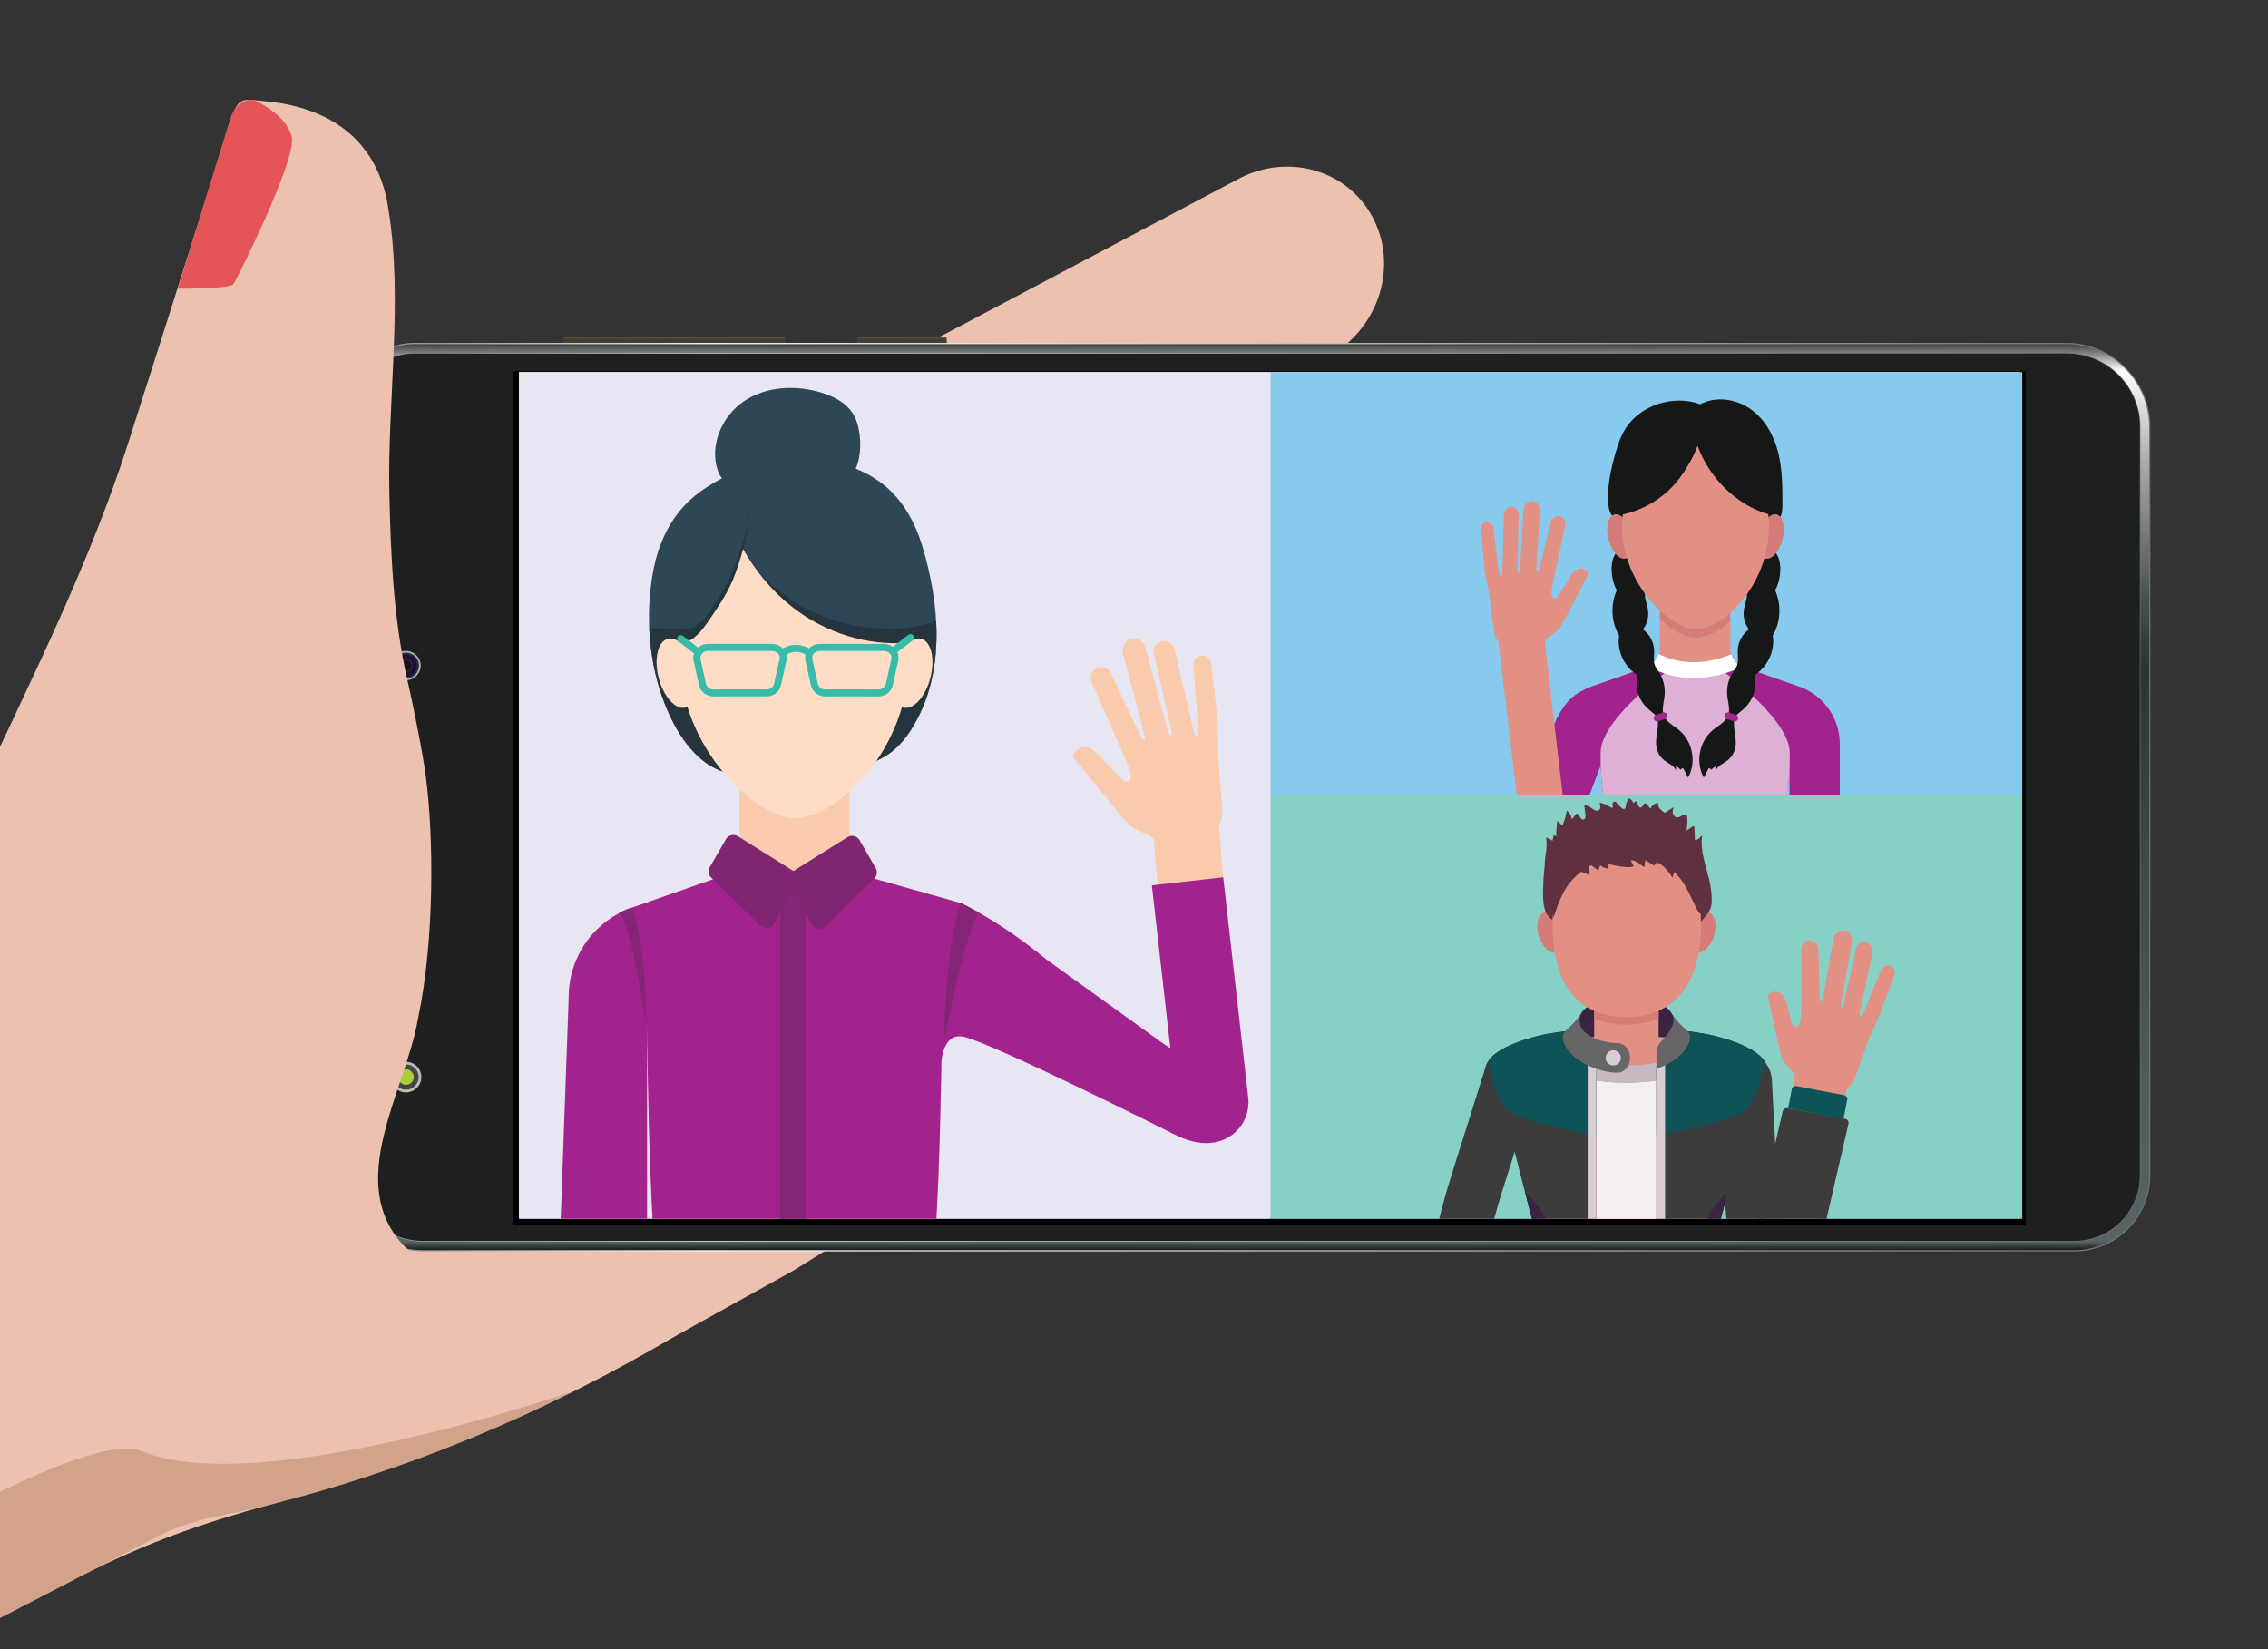 <?xml version="1.0" encoding="UTF-8"?>
<svg xmlns="http://www.w3.org/2000/svg" xmlns:xlink="http://www.w3.org/1999/xlink" viewBox="0 0 1100 800">
  <rect x="0" y="0" width="1100" height="800" fill="#333333" stroke="none"/>
  <defs>
    <style>
      .cls-1 {
        fill: #5f3140;
      }

      .cls-1, .cls-2, .cls-3, .cls-4, .cls-5, .cls-6, .cls-7, .cls-8, .cls-9, .cls-10, .cls-11, .cls-12, .cls-13, .cls-14, .cls-15, .cls-16, .cls-17, .cls-18, .cls-19, .cls-20, .cls-21, .cls-22, .cls-23, .cls-24, .cls-25, .cls-26, .cls-27, .cls-28, .cls-29, .cls-30, .cls-31, .cls-32, .cls-33, .cls-34, .cls-35, .cls-36, .cls-37, .cls-38, .cls-39, .cls-40, .cls-41, .cls-42, .cls-43, .cls-44, .cls-45, .cls-46, .cls-47, .cls-48, .cls-49, .cls-50, .cls-51, .cls-52, .cls-53, .cls-54, .cls-55, .cls-56, .cls-57, .cls-58, .cls-59 {
        stroke-width: 0px;
      }

      .cls-2 {
        fill: #2a2938;
      }

      .cls-2, .cls-8, .cls-25 {
        mix-blend-mode: multiply;
      }

      .cls-3 {
        fill: #ecc1b0;
      }

      .cls-4 {
        fill: #666;
      }

      .cls-5 {
        fill: #868582;
      }

      .cls-60 {
        clip-path: url(#clippath);
      }

      .cls-6, .cls-61 {
        fill: none;
      }

      .cls-7 {
        fill: #eaeaea;
      }

      .cls-8 {
        fill: #121217;
      }

      .cls-9 {
        fill: #cacac9;
      }

      .cls-10 {
        fill: #842675;
      }

      .cls-11 {
        fill: #a9cf38;
      }

      .cls-12 {
        fill: #88caed;
      }

      .cls-13 {
        fill: #292929;
      }

      .cls-14 {
        fill: #a8817d;
      }

      .cls-15 {
        fill: #c3e4f6;
      }

      .cls-16 {
        fill: #423a3c;
      }

      .cls-17 {
        fill: url(#linear-gradient-2);
      }

      .cls-17, .cls-31 {
        mix-blend-mode: screen;
      }

      .cls-18 {
        fill: #dcdcdb;
      }

      .cls-19 {
        fill: #e28f84;
      }

      .cls-20 {
        fill: #802571;
      }

      .cls-21 {
        fill: #e98241;
      }

      .cls-22 {
        fill: #f9cbac;
      }

      .cls-23 {
        fill: #454546;
      }

      .cls-62 {
        clip-path: url(#clippath-1);
      }

      .cls-63 {
        clip-path: url(#clippath-4);
      }

      .cls-64 {
        clip-path: url(#clippath-7);
      }

      .cls-65 {
        clip-path: url(#clippath-8);
      }

      .cls-66 {
        clip-path: url(#clippath-6);
      }

      .cls-67 {
        clip-path: url(#clippath-5);
      }

      .cls-68 {
        clip-path: url(#clippath-9);
      }

      .cls-24 {
        fill: #3d2342;
      }

      .cls-25 {
        fill: #9a5e3d;
        opacity: .31;
      }

      .cls-26 {
        fill: #000;
      }

      .cls-27 {
        fill: #d8cdd5;
      }

      .cls-69 {
        clip-path: url(#clippath-10);
      }

      .cls-28 {
        fill: #d57c78;
      }

      .cls-29 {
        fill: #6d5f84;
      }

      .cls-30 {
        fill: #909294;
      }

      .cls-31 {
        fill: url(#linear-gradient);
      }

      .cls-32 {
        fill: #191333;
      }

      .cls-33 {
        fill: #deb0d6;
      }

      .cls-34 {
        fill: #c7b8c3;
      }

      .cls-35 {
        fill: #ffdcc5;
      }

      .cls-36 {
        fill: #e35556;
      }

      .cls-37 {
        fill: #b2b2aa;
      }

      .cls-38 {
        fill: #e8e6f3;
      }

      .cls-39 {
        fill: #201d1e;
      }

      .cls-40 {
        fill: #f3eff1;
      }

      .cls-41 {
        fill: #0e5358;
      }

      .cls-42 {
        fill: #bfbcb4;
      }

      .cls-43 {
        fill: #3c3c3c;
      }

      .cls-44 {
        fill: #2f2b46;
      }

      .cls-45 {
        fill: #2d4756;
      }

      .cls-46 {
        fill: #56466f;
      }

      .cls-47 {
        fill: url(#linear-gradient-4);
      }

      .cls-48 {
        fill: url(#linear-gradient-3);
      }

      .cls-49 {
        fill: #36bca8;
      }

      .cls-61 {
        stroke: #a3238e;
        stroke-miterlimit: 10;
        stroke-width: 34.82px;
      }

      .cls-50 {
        fill: #ffa898;
      }

      .cls-70 {
        isolation: isolate;
      }

      .cls-51 {
        fill: #da5756;
      }

      .cls-52 {
        fill: #1e2020;
      }

      .cls-53 {
        fill: #a3238e;
      }

      .cls-54 {
        fill: #87d0c6;
      }

      .cls-55 {
        fill: #fff;
      }

      .cls-56 {
        fill: #161818;
      }

      .cls-57 {
        fill: #25353d;
      }

      .cls-58 {
        fill: #5e58a6;
      }

      .cls-59 {
        fill: #deb4a4;
      }
    </style>
    <clipPath id="clippath">
      <rect class="cls-6" x="1270" y="-2109" width="1100" height="800"/>
    </clipPath>
    <clipPath id="clippath-1">
      <polygon class="cls-6" points="2313.06 -1082.62 800.34 -1102.62 800.34 -2328.26 2313.06 -2308.26 2313.06 -1082.62"/>
    </clipPath>
    <clipPath id="clippath-2">
      <rect class="cls-6" x="1170.57" y="-2244.85" width="1279.73" height="977.36"/>
    </clipPath>
    <clipPath id="clippath-4">
      <rect class="cls-6" y="-1046" width="1100" height="800"/>
    </clipPath>
    <clipPath id="clippath-5">
      <rect class="cls-6" x="-46.15" y="-1093.22" width="1060.98" height="1062.37"/>
    </clipPath>
    <clipPath id="clippath-6">
      <rect class="cls-6" y="0" width="1100" height="800"/>
    </clipPath>
    <linearGradient id="linear-gradient" x1="6397.19" y1="-9436.54" x2="6401.19" y2="-9436.54" gradientTransform="translate(-6072.1 9602.12)" gradientUnits="userSpaceOnUse">
      <stop offset=".67" stop-color="#423e2d"/>
      <stop offset=".81" stop-color="#44402e"/>
      <stop offset=".88" stop-color="#4b4735"/>
      <stop offset=".93" stop-color="#575441"/>
      <stop offset=".97" stop-color="#686651"/>
      <stop offset="1" stop-color="#7d7b64"/>
    </linearGradient>
    <linearGradient id="linear-gradient-2" x1="6397.19" y1="-9326.22" x2="6401.19" y2="-9326.22" gradientTransform="translate(-5961.78 9491.81)" xlink:href="#linear-gradient"/>
    <linearGradient id="linear-gradient-3" x1="5958.02" y1="-9159.91" x2="6398.14" y2="-9159.91" gradientTransform="translate(9763.64 6564.78) rotate(-90)" gradientUnits="userSpaceOnUse">
      <stop offset="0" stop-color="#151717"/>
      <stop offset=".01" stop-color="#576364"/>
      <stop offset=".18" stop-color="#515c5d"/>
      <stop offset=".4" stop-color="#424b4c"/>
      <stop offset=".64" stop-color="#2d3333"/>
      <stop offset=".67" stop-color="#353b3b"/>
      <stop offset=".72" stop-color="#4b5151"/>
      <stop offset=".78" stop-color="#707474"/>
      <stop offset=".86" stop-color="#a4a6a6"/>
      <stop offset=".94" stop-color="#e4e5e5"/>
      <stop offset=".97" stop-color="#fff"/>
      <stop offset="1" stop-color="#383d3d"/>
    </linearGradient>
    <linearGradient id="linear-gradient-4" x1="6178.08" y1="-8720.69" x2="6178.08" y2="-9599.13" gradientTransform="translate(9763.64 6564.78) rotate(-90)" gradientUnits="userSpaceOnUse">
      <stop offset="0" stop-color="#717174"/>
      <stop offset=".8" stop-color="#fff"/>
      <stop offset="1" stop-color="#808082"/>
    </linearGradient>
    <clipPath id="clippath-7">
      <rect class="cls-6" x="251.72" y="180.52" width="729.11" height="410.73"/>
    </clipPath>
    <clipPath id="clippath-8">
      <rect class="cls-6" x="251.72" y="181.5" width="364.29" height="410.73"/>
    </clipPath>
    <clipPath id="clippath-9">
      <rect class="cls-6" x="702.86" y="179.36" width="218.42" height="206.52"/>
    </clipPath>
    <clipPath id="clippath-10">
      <polygon class="cls-6" points="674.28 592.4 702.86 385.88 921.28 385.88 921.28 592.4 674.28 592.4"/>
    </clipPath>
    <clipPath id="clippath-11">
      <rect class="cls-6" x="1270" y="0" width="1100" height="800"/>
    </clipPath>
    <clipPath id="clippath-12">
      <rect class="cls-6" x="1233.23" y="-36.9" width="1060.98" height="1062.37"/>
    </clipPath>
  </defs>
  <g class="cls-70">
    <g id="Layer_5" data-name="Layer 5">
      <g class="cls-60">
        <g class="cls-62">
          <polygon class="cls-58" points="1377.44 -388.91 403.91 595.83 48.19 195.69 1021.73 -789.05 1377.44 -388.91"/>
        </g>
      </g>
    </g>
    <g id="Layer_2" data-name="Layer 2">
      <g class="cls-63">
        <g class="cls-67">
          <g>
            <path class="cls-59" d="M293.91-320.36l60.65-9.6c22.91,22.79,231.39-186.97,231.39-186.97l.07.11,134.99-135.37c21.08-20.79,54.08-21.51,73.72-1.6,19.64,19.91,18.48,52.9-2.6,73.7l-150.41,150.83,149.29,234.67-121.28,139.21-77.53,80.89-132.61,36.68-114.3-85.5-51.38-297.04Z"/>
            <path class="cls-59" d="M232.91,257.39l30.15,27.22,10.46,10.6,10.59-10.45,112.38-110.86c5.85-5.77,16.52-13.49,23.73-17.44l.42-.23c1.1-.6,2.21-1.21,3.3-1.82.25-.14.49-.27.73-.41,1.05-.58,2.09-1.17,3.12-1.75,1.26-.71,2.53-1.44,3.78-2.16.87-.49,1.75-1,2.61-1.5.69-.39,1.37-.79,2.05-1.19,1.35-.79,2.7-1.58,4.04-2.38,1.56-.93,3.11-1.86,4.66-2.79,1.5-.91,2.99-1.83,4.48-2.74,1.51-.93,3.01-1.86,4.51-2.8,1.49-.94,2.99-1.88,4.47-2.83,1.44-.91,2.87-1.83,4.29-2.76.13-.08.26-.16.39-.25.99-.64,1.97-1.28,2.95-1.93.68-.45,1.35-.89,2.02-1.33,1.18-.78,2.35-1.56,3.52-2.34,1.1-.73,2.19-1.48,3.27-2.21,1.78-1.21,3.55-2.41,5.31-3.63,1.41-.98,2.82-1.96,4.22-2.94,1.39-.98,2.77-1.95,4.15-2.93,1.67-1.19,3.33-2.39,4.99-3.59,1.04-.75,2.08-1.51,3.12-2.27.95-.69,1.9-1.39,2.84-2.09.79-.57,1.56-1.15,2.34-1.73,8.35-6.22,16.42-12.5,24.2-18.78,1.03-.83,2.06-1.66,3.07-2.49,3.27-2.66,6.49-5.33,9.66-8,1.06-.89,2.1-1.77,3.14-2.66,1.04-.88,2.08-1.76,3.11-2.66.36-.3.72-.61,1.07-.92,1.7-1.46,3.38-2.92,5.04-4.37.62-.55,1.24-1.09,1.86-1.63,3.4-3,6.73-5.97,9.99-8.93.93-.85,1.87-1.7,2.79-2.55.15-.13.29-.27.44-.4.79-.73,1.58-1.46,2.37-2.19.8-.73,1.59-1.47,2.38-2.2.13-.12.27-.25.4-.37,1.44-1.34,2.85-2.67,4.26-3.99.51-.48,1.02-.97,1.53-1.44.78-.75,1.54-1.48,2.3-2.21-2,1.25-138.7,102.57-204.62,98.37-26.35-1.68-91.36,68.19-141.85,121Z"/>
            <path class="cls-3" d="M46.49,65.09c75.68,76.7,151.36,153.4,227.02,230.12,40.77-40.24,81.57-80.47,122.35-120.7,26.82-26.46,67.03-42.33,97.61-64.59,33.29-24.08,64.62-50.88,93.93-79.66,9.97-9.82,19.71-19.85,29.25-30.09,26.13-28.21-6.6-36.13-30.97-28.2-28.04,9.12-63.68,28.49-93.81,28.29-45.69-.31-42.87-48.82-46.39-78.76.8-17.04-.44-34.19-3.17-51.02-3.99-45.35-27.11-106.14-58.06-139.96-84.54-116.32-43.63-168.04-86.3-235.48-15.8-25.93-44.57-34.18-72.95-26.85-28,6.76-11.66,63.89-4.56,86.41,14.57,46.21,45.78,127.52,29.62,195.68-9.06,38.2-18.26,157.61-47.75,186.71C162.92-24.13,85.88,26.23,46.49,65.09Z"/>
            <polygon class="cls-58" points="358.62 252.96 -324.19 943.63 -573.68 662.98 109.13 -27.69 358.62 252.96"/>
          </g>
        </g>
      </g>
    </g>
    <g id="Layer_3" data-name="Layer 3">
      <g class="cls-66">
        <g>
          <g>
            <path class="cls-3" d="M666.58,107.03c-11.62-24.03-40.96-33.18-65.53-20.45l-158.01,83.55-.03-.12s-244.24,129.67-257.92,102.04l-56.28-9.25-39.94,286.63,76.33,112.08,127.58,5.91,91.65-50.85,125.66-77.89c2.33-.84,4.65-1.85,6.93-3.03l68.44-35.46c24.57-12.73,35.87-40.87,25.24-62.85-7.79-16.11-25.19-24.43-43.61-22.73l21.21-10.99c24.57-12.73,35.77-41.07,25.03-63.3-9.37-19.38-32.34-27.71-54.35-21.1l18.46-9.56c24.57-12.73,35.07-42.53,23.45-66.55-7.69-15.9-23.14-25.29-39.84-26.13l82.07-43.4c24.57-12.73,35.07-42.53,23.45-66.55Z"/>
            <rect class="cls-13" x="974" y="186.03" width="10.6" height="6.22"/>
            <path class="cls-9" d="M946.27,184.23c0-.53-.47-.97-1.05-.97h-29.82c-.58,0-1.05.44-1.05.97h31.93Z"/>
            <g>
              <g>
                <rect class="cls-31" x="325.09" y="111.79" width="4" height="107.6" rx=".84" ry=".84" transform="translate(161.51 492.68) rotate(-90)"/>
                <rect class="cls-17" x="435.41" y="143.8" width="4" height="43.56" rx=".84" ry=".84" transform="translate(271.83 603) rotate(-90)"/>
                <g>
                  <path class="cls-48" d="M169.61,203.2c0-17.53,14.21-31.75,31.75-31.75h800.82c19.61,0,35.66,16.05,35.66,35.66v363.1c0,17.53-14.21,31.75-31.75,31.75H205.27c-19.61,0-35.66-16.05-35.66-35.66V203.2M164.8,203.2v363.1c0,22.31,18.15,40.47,40.47,40.47h800.82c20.16,0,36.56-16.4,36.56-36.56V207.1c0-22.31-18.15-40.47-40.47-40.47H201.36c-20.16,0-36.56,16.4-36.56,36.56h0Z"/>
                  <path class="cls-47" d="M1042.94,207.1v363.1c0,20.32-16.53,36.86-36.86,36.86H205.27c-22.48,0-40.77-18.29-40.77-40.77V203.2c0-20.32,16.53-36.86,36.86-36.86h800.82c22.48,0,40.77,18.29,40.77,40.77ZM165.1,566.29c0,22.15,18.02,40.17,40.17,40.17h800.82c19.99,0,36.26-16.26,36.26-36.26V207.1c0-22.15-18.02-40.17-40.16-40.17H201.36c-19.99,0-36.26,16.27-36.26,36.26v363.1ZM1038.13,207.1v363.1c0,17.67-14.38,32.05-32.05,32.05H205.27c-19.83,0-35.96-16.13-35.96-35.96V203.2c0-17.67,14.38-32.05,32.05-32.05h800.82c19.83,0,35.96,16.13,35.96,35.96ZM169.91,566.29c0,19.5,15.86,35.36,35.36,35.36h800.82c17.34,0,31.45-14.11,31.45-31.45V207.1c0-19.5-15.86-35.36-35.35-35.36H201.36c-17.34,0-31.45,14.11-31.45,31.45v363.1Z"/>
                </g>
                <path class="cls-52" d="M1037.83,207.1v363.1c0,17.53-14.21,31.75-31.75,31.75H205.27c-19.61,0-35.66-16.05-35.66-35.66V203.2c0-17.53,14.21-31.75,31.75-31.75h800.82c19.61,0,35.66,16.05,35.66,35.66Z"/>
                <path class="cls-42" d="M196.93,515.07c4.1,0,7.42,3.32,7.42,7.42s-3.32,7.42-7.42,7.42-7.42-3.32-7.42-7.42,3.32-7.42,7.42-7.42Z"/>
                <path class="cls-23" d="M196.93,516.35c3.39,0,6.13,2.74,6.13,6.13s-2.74,6.13-6.13,6.13-6.13-2.74-6.13-6.13,2.74-6.13,6.13-6.13Z"/>
                <path class="cls-39" d="M196.93,282.08c2.1,0,3.81,1.7,3.81,3.81s-1.7,3.81-3.81,3.81-3.81-1.7-3.81-3.81,1.7-3.81,3.81-3.81Z"/>
                <path class="cls-37" d="M196.93,315.75c3.93,0,7.12,3.19,7.12,7.12s-3.19,7.11-7.12,7.11-7.11-3.19-7.11-7.11,3.19-7.12,7.11-7.12Z"/>
                <circle class="cls-44" cx="196.93" cy="322.86" r="6.31"/>
                <circle class="cls-32" cx="196.93" cy="322.86" r="5.41"/>
                <path class="cls-2" d="M196.93,319.62c1.79,0,3.24,1.45,3.24,3.24s-1.45,3.24-3.24,3.24-3.24-1.45-3.24-3.24,1.45-3.24,3.24-3.24Z"/>
                <path class="cls-8" d="M196.93,320.23c1.45,0,2.63,1.18,2.63,2.63s-1.18,2.63-2.63,2.63-2.63-1.18-2.63-2.63,1.18-2.63,2.63-2.63Z"/>
                <path class="cls-18" d="M192.99,317.78c.9,0,1.62.73,1.62,1.62s-.73,1.62-1.62,1.62-1.62-.73-1.62-1.62.73-1.62,1.62-1.62Z"/>
                <g>
                  <rect class="cls-5" x="162.14" y="383.53" width="69.6" height="6.33" rx="1.33" ry="1.33" transform="translate(-189.76 583.63) rotate(-90)"/>
                  <path class="cls-16" d="M199.48,354.91v63.73c0,1.58-1.28,2.86-2.86,2.86h0c-1.58,0-2.86-1.28-2.86-2.86v-63.73c0-1.58,1.28-2.86,2.86-2.86h0c1.58,0,2.86,1.28,2.86,2.86Z"/>
                </g>
                <path class="cls-11" d="M196.93,518.72c2.08,0,3.76,1.68,3.76,3.76s-1.68,3.76-3.76,3.76-3.76-1.68-3.76-3.76,1.68-3.76,3.76-3.76Z"/>
                <g>
                  <path class="cls-30" d="M969.13,218.83v25.45h-25.45v-25.45h25.45ZM965.52,240.67v-18.24h-18.24v18.24h18.24Z"/>
                  <path class="cls-30" d="M971.02,535.97l-14.62,25.32-14.62-25.32h29.23ZM956.4,554.07l8.37-14.49h-16.74l8.37,14.49Z"/>
                </g>
              </g>
              <rect class="cls-15" x="251.73" y="183.14" width="727.8" height="408.06"/>
              <path class="cls-26" d="M982.54,180.09H248.67v414.14h733.87V180.09ZM251.71,591.19V183.13h727.79v408.06H251.71Z"/>
            </g>
            <g>
              <path class="cls-3" d="M338.28,641.61c-62.12,38.07-129.47,67.86-199.48,86.24-36.17,9.38-66.84,19.78-100.29,37.11-34.82,18.04-69.64,36.07-104.46,54.12-44.72-92.59,33.08-103.37-11.7-195.92,31.48-16.31-59.63-114.39-28.16-130.7,15.63-8.1,31.27-16.2,46.9-24.3,17.78-9.21,23.32-27.09,30.86-44.52C2.02,354.21,38.88,287.56,62.05,215.29c12.82-39.99,25.51-80.02,38.21-120.04,4.02-12.67,8.32-25.28,12.06-38.04,3.7-11.03,5.92-8.96,18.31-7.9,18.14,2.02,36.36,8.95,47.43,24.84,5.64,7.91,8.96,17.61,10.32,27.29,7.24,44.27-.56,92.96.48,138.16.64,29.83,2.04,61.05,8.7,90.11,2.67,11.63,7.43,35.06,8.98,46.91,3.81,29.23,4.33,79.51-3.88,117.95-5.98,34.75-36.17,79.33-6.26,110.29,19.4,20.07,63.16,11.69,87.7,11.69h40.21c4.67,0,11.8,20.56,13.98,25.06Z"/>
              <path class="cls-25" d="M-90.92,772.46l18.79,33.83,6.19,12.79,12.35-6.4,131.02-67.88c6.82-3.54,18.46-7.41,25.96-8.88l.44-.08c1.15-.22,2.29-.45,3.43-.69.26-.05.5-.1.76-.16,1.09-.21,2.18-.44,3.26-.67,1.32-.27,2.65-.56,3.96-.84.91-.19,1.83-.39,2.73-.6.72-.16,1.44-.31,2.16-.48,1.42-.32,2.84-.64,4.24-.98,1.65-.38,3.28-.77,4.92-1.17,1.58-.39,3.17-.78,4.74-1.17,1.6-.4,3.19-.81,4.78-1.22,1.59-.41,3.18-.83,4.76-1.26,1.54-.41,3.06-.82,4.58-1.25.14-.03.28-.07.42-.11,1.06-.29,2.11-.59,3.16-.89.73-.2,1.44-.41,2.16-.62,1.26-.36,2.52-.72,3.77-1.09,1.18-.34,2.36-.7,3.53-1.05,1.91-.57,3.82-1.15,5.72-1.74,1.53-.47,3.05-.95,4.57-1.43,1.51-.48,3.01-.96,4.5-1.45,1.82-.59,3.63-1.19,5.43-1.8,1.13-.38,2.27-.76,3.4-1.14,1.04-.35,2.07-.7,3.1-1.07.86-.29,1.71-.59,2.56-.89,9.16-3.2,18.08-6.54,26.75-9.97,1.15-.45,2.29-.91,3.43-1.37,3.65-1.46,7.26-2.94,10.82-4.44,1.19-.49,2.36-1,3.54-1.5,1.18-.49,2.34-1,3.51-1.5.41-.17.81-.34,1.21-.52,1.92-.83,3.82-1.67,5.7-2.5.7-.31,1.41-.62,2.11-.94,3.86-1.72,7.65-3.46,11.38-5.19,1.07-.5,2.14-1,3.2-1.5.17-.08.33-.16.5-.24.91-.43,1.82-.87,2.72-1.3.92-.43,1.83-.87,2.74-1.31.15-.07.3-.14.46-.22,1.65-.79,3.28-1.59,4.9-2.38.59-.29,1.17-.58,1.76-.87.9-.45,1.78-.89,2.67-1.33-2.13.55-151.87,52.48-208.85,29.05-22.77-9.36-100.21,35.14-159.94,68.38Z"/>
            </g>
            <path class="cls-36" d="M123.43,48.58s15.92,7.13,18.12,18.12c2.2,10.98-27.57,70.9-28.55,71.39-4.39,2.2-26.75,1.91-26.75,1.91l25.65-83.18s3.3-9.87,11.53-8.23Z"/>
          </g>
          <rect class="cls-55" x="251.72" y="180.52" width="727.82" height="409.4"/>
          <rect class="cls-7" x="251.72" y="180.52" width="727.82" height="409.4"/>
          <g class="cls-64">
            <g>
              <g class="cls-65">
                <g>
                  <rect class="cls-38" x=".84" y="119.85" width="737.73" height="485.04"/>
                  <g>
                    <g>
                      <path class="cls-22" d="M456.86,497.47h-.02c-.11,6.43-1.07,139.35-10.07,147.59h-122.86c-9.01-8.22-9.97-141.07-10.07-147.57v147.57h-43.81l5.8-148.87v-12.53c0-12.23,4.82-23.64,12.96-32.04,3.33-3.42,7.19-6.34,11.5-8.62,1.92-1.03,3.95-1.92,6.07-2.67.11-.05.21-.09.32-.12l39.11-13.67,2.28-.8c.36-.12.71-.27,1.07-.41.25-.11.48-.23.73-.36.07-.04.16-.07.25-.12,1.9-1,3.56-2.39,4.9-4,.02,0,.04.02.05.02.55-.68,1.07-1.41,1.5-2.17.16-.25.28-.52.41-.78.14-.25.27-.52.37-.8.25-.52.44-1.03.59-1.58.02-.05.04-.11.05-.14.09-.27.16-.53.21-.82.3-1.21.46-2.47.46-3.76v-45.03h53.38v45.03c0,1.28.16,2.55.46,3.76.04.23.11.48.2.71.18.62.39,1.23.66,1.82.07.21.18.43.28.64.05.12.11.23.18.36.21.43.46.85.73,1.26.32.52.69,1.03,1.09,1.51,0-.02.02-.02.02-.02.89,1.07,1.9,2.03,3.04,2.85.05.05.12.09.2.14.2.14.41.27.61.41.23.12.45.27.68.39.07.04.16.09.25.14.69.37,1.44.69,2.23.96l1.33.46,33.58,18.92c18.48,6.44,22.14,29.79,22.14,49.37l-22.84,2.98Z"/>
                      <path class="cls-45" d="M412.17,232.34c4.61-6.01,5.73-14.13,4.74-21.64-.49-3.7-1.47-7.41-3.54-10.52-3.3-4.96-8.96-7.83-14.64-9.61-12.48-3.91-26.86-3.29-37.75,3.95-10.89,7.24-17.15,21.82-12.71,34.12.74,2.05,2,4.22,4.12,4.74l59.77-1.04Z"/>
                      <path class="cls-45" d="M315.51,312.68c-1.35-12.28-.85-24.81,1.46-36.49,2.27-11.47,7.1-22.67,15.26-31.22,8.15-8.55,19.11-14,30.13-18.54,14.08-5.81,29-6.15,43.73-2.09,7.99,2.2,15.78,5.49,22.23,10.59,9.45,7.47,15.49,18.42,18.95,29.8,8.56,28.2,11.39,61.28-4.37,87.59-2.89,4.82-6.39,9.38-10.94,12.76-4.08,3.03-8.88,5.03-13.81,6.42-13.13,3.71-25.95,1.11-39.27,2.29-6.46.58-12.87,1.91-19.36,1.9-19.38-.03-31.17-18.98-37.21-34.6-3.46-8.93-5.72-18.59-6.8-28.41Z"/>
                      <path class="cls-14" d="M442.89,346.81c-2.89,4.82-6.39,9.38-10.94,12.76-4.08,3.03-8.88,5.03-13.81,6.42-13.13,3.71-25.95,1.11-39.27,2.29-6.46.58-12.87,1.91-19.36,1.9-19.38-.03-31.17-18.98-37.21-34.6-3.46-8.93-5.72-18.59-6.8-28.41-.39-3.57-.61-7.16-.69-10.75-.12,5.4.1,10.85.69,16.25,1.08,9.82,3.34,19.48,6.8,28.41,6.04,15.62,17.83,34.56,37.21,34.6,6.49.01,12.9-1.32,19.36-1.9,13.32-1.19,26.14,1.41,39.27-2.29,4.93-1.39,9.73-3.39,13.81-6.42,4.55-3.38,8.05-7.94,10.94-12.76,8.62-14.38,11.67-30.79,11.27-47.31-.36,14.64-3.62,29.02-11.27,41.8Z"/>
                      <path class="cls-57" d="M431.95,365.07c4.55-3.38,8.05-7.94,10.94-12.76,9.27-15.47,12.1-33.27,11.13-51.04-4.18,1.63-8.66,2.41-13.09,3.18-8.62,1.49-17.23,2.99-25.85,4.48-9.75,1.69-19.63,3.38-29.49,2.54-8.87-.76-17.42-3.56-26.12-5.44-8.27-1.79-15.65-1.68-23.98-.79-6.76.72-13.74-.81-20.59-.47.12,2.64.31,5.29.6,7.92,1.08,9.82,3.34,19.48,6.8,28.41,5.08,13.14,14.23,28.62,28.54,33.23,4.83.52,9.7.8,14.57,1.05,4.49-.43,8.96-1.19,13.46-1.59,13.32-1.19,26.14,1.41,39.27-2.29,4.93-1.39,9.73-3.39,13.81-6.42Z"/>
                      <g>
                        <path class="cls-35" d="M319.44,328.82c-2.38-9.22-.38-17.71,4.48-18.96,4.86-1.26,10.73,5.2,13.11,14.41,2.38,9.22.38,17.71-4.48,18.96-4.86,1.26-10.73-5.2-13.11-14.41Z"/>
                        <path class="cls-35" d="M451.25,328.82c2.38-9.22.38-17.71-4.48-18.96-4.86-1.26-10.73,5.2-13.11,14.41-2.38,9.22-.38,17.71,4.48,18.96,4.86,1.26,10.73-5.2,13.11-14.41Z"/>
                      </g>
                      <path class="cls-35" d="M440.87,319.38c0,43.7-34.37,77.45-55.52,77.45-18.46,0-55.52-33.75-55.52-77.45s24.86-79.13,55.52-79.13,55.52,35.43,55.52,79.13Z"/>
                      <path class="cls-57" d="M384.17,294.38c16.29,12.77,36.64,19.03,56.53,17.39,2.51-15.18-1.17-30.77-6.02-45.22-4.61-13.73-10.79-27.67-21.71-35.9-13.97-10.52-32.65-9.35-48.85-4.06-3.36,1.1-6.77,2.41-9.43,4.94-9.16,8.69.72,25.65,5.48,34.29,6.16,11.18,14.35,20.99,23.99,28.56Z"/>
                      <path class="cls-45" d="M384.54,291.44c17.4,11.41,37.02,14.79,56.91,13.15,2.51-15.18-1.92-23.59-6.77-38.04-4.61-13.73-10.79-27.67-21.71-35.9-13.97-10.52-32.65-9.35-48.85-4.06-3.36,1.1-6.77,2.41-9.43,4.94-9.16,8.69.72,25.65,5.48,34.29,6.16,11.18,14.11,18.9,24.36,25.62Z"/>
                      <path class="cls-57" d="M355.29,281.67c-3.08,7.06-7.31,13.24-11.51,19.36-3.67,5.35-8.29,11.21-13.95,10.56.47-17.79,3.97-35.45,10.2-51.51,2.42-6.25,13.51-27.19,21.19-18.71,5.9,6.52-2.9,33.37-5.93,40.3Z"/>
                      <path class="cls-45" d="M354.91,278.05c-3.08,7.06-7.05,13.22-11.25,19.34-3.67,5.35-7.8,8.24-13.47,7.59.47-17.79,3.65-28.85,9.88-44.91,2.42-6.25,13.51-27.19,21.19-18.71,5.9,6.52-3.33,29.75-6.35,36.68Z"/>
                      <path class="cls-53" d="M570.24,510.59l-17.09,10.39-71.19-53.23-4.22,5-17.43,20.65-2.2,2.6-1.25,1.48h-.01c-.11,6.42-1.07,139.35-10.08,147.59h-122.86c-9.01-8.22-9.97-141.07-10.07-147.57v147.57h-43.81l5.8-161.4c0-12.23,4.82-23.64,12.96-32.04,3.33-3.42,7.19-6.34,11.5-8.62,0,0,0,0,.01,0,1.92-1.03,3.94-1.92,6.06-2.67.11-.05.21-.09.32-.12l39.11-13.67,2.28-.8c.35-.13.71-.27,1.07-.41.25-.11.48-.24.73-.36.07-.04.16-.07.25-.13,1.9-1,3.56-2.38,4.9-4,.01,0,.03.02.05.02.55-.68,1.07-1.41,1.49-2.17.14-.27.29-.52.41-.78.14-.26.27-.53.38-.8.25-.52.44-1.03.59-1.58.01-.05.03-.11.05-.14.07-.27.14-.55.21-.82l7.96,4.08,15.91,8.17h0l3.91,2.01.25.13,26.27-14.39c.06.24.13.48.2.71.18.63.39,1.23.66,1.81.09.22.18.43.29.64.05.12.11.23.18.35.21.43.46.86.73,1.26.32.52.7,1.03,1.09,1.51,0-.02.02-.02.02-.02.89,1.07,1.9,2.03,3.04,2.85.06.06.13.09.2.15.2.14.41.26.61.41.23.12.44.27.68.39.07.04.16.09.25.14.69.38,1.44.7,2.22.96l1.33.46h0l42.07,11.87c2.85,1.4,5.8,2.95,8.84,4.68,9.83,5.57,20.69,12.94,32.82,22.84l62.53,45.01Z"/>
                      <path class="cls-49" d="M381.39,317.51c-.23-.89-.64-1.75-1.25-2.5-.14-.17-.28-.34-.44-.49-1.34-1.39-3.21-2.17-5.24-2.17h-31.1c-1.82,0-3.52.63-4.82,1.77-.31.27-.6.57-.86.89-.47.59-.84,1.25-1.08,1.94-.4,1.12-.48,2.34-.22,3.52l2.68,12.02c.69,3.09,3.62,5.34,6.97,5.34h25.75c3.35,0,6.27-2.25,6.97-5.34l2.68-12.02c.22-.99.2-2-.05-2.96ZM378.1,319.73l-2.68,12.02c-.34,1.55-1.87,2.67-3.62,2.67h-25.75c-1.76,0-3.28-1.12-3.62-2.67l-2.68-12.02c-.18-.79-.03-1.6.42-2.29.02-.03.04-.07.06-.1.04-.06.09-.13.14-.19.71-.88,1.8-1.38,3-1.38h31.1c1.2,0,2.3.5,3,1.38.6.75.82,1.67.62,2.58Z"/>
                      <path class="cls-49" d="M435.78,318.45c-.07-.71-.25-1.4-.55-2.05-.23-.49-.51-.95-.86-1.39-.39-.48-.83-.91-1.32-1.26-1.23-.9-2.74-1.4-4.35-1.4h-31.11c-2.03,0-3.91.79-5.24,2.19-.16.15-.3.31-.43.48-.61.75-1.02,1.6-1.25,2.5-.24.96-.26,1.97-.04,2.96l2.68,12.02c.69,3.09,3.62,5.34,6.96,5.34h25.75c3.01,0,5.69-1.82,6.69-4.45.11-.29.2-.59.27-.89l2.68-12.02c.15-.67.19-1.35.12-2.02ZM432.32,319.73l-2.68,12.02c-.34,1.55-1.87,2.67-3.62,2.67h-25.75c-1.75,0-3.28-1.12-3.62-2.67l-2.68-12.02c-.2-.91.01-1.82.62-2.58.71-.88,1.8-1.38,3-1.38h31.11c1.2,0,2.29.5,3,1.38.61.75.82,1.67.62,2.58Z"/>
                      <path class="cls-49" d="M391.22,317.86c-5.36-3.65-10.26-.08-10.31-.04l-2.05-2.74c2.37-1.77,8.4-4.05,14.29-.04l-1.93,2.83Z"/>
                      <path class="cls-49" d="M338.76,318.16c-.37,0-.73-.12-1.04-.36l-8.62-6.66c-.75-.58-.89-1.65-.31-2.4.58-.75,1.65-.89,2.4-.31l8.62,6.66c.75.58.89,1.65.31,2.4-.34.44-.84.67-1.36.67Z"/>
                      <path class="cls-49" d="M433.01,317.66c-.51,0-1.02-.23-1.36-.67-.58-.75-.44-1.82.31-2.4l8.62-6.66c.75-.58,1.82-.44,2.4.31.58.75.44,1.82-.31,2.4l-8.62,6.66c-.31.24-.68.36-1.04.36Z"/>
                      <rect class="cls-10" x="378.37" y="430.47" width="12.34" height="214.59"/>
                      <path class="cls-20" d="M385.01,422.63l-27.13-16.97c-1.98-1.24-4.61-.61-5.77,1.4l-7.93,13.72c-.91,1.58-.63,3.58.69,4.87l23.95,23.37c1.95,1.9,5.2,1.44,6.5-.92l11.1-20.12c1.03-1.87.41-4.2-1.42-5.35Z"/>
                      <path class="cls-20" d="M383.96,423.06l27.13-16.97c1.98-1.24,4.61-.61,5.77,1.4l7.93,13.72c.91,1.58.63,3.58-.69,4.87l-23.95,23.37c-1.95,1.9-5.2,1.44-6.5-.92l-11.1-20.12c-1.03-1.87-.41-4.2,1.42-5.35Z"/>
                      <path class="cls-10" d="M306.3,440.2c-2.13.75-4.17,1.65-6.14,2.68,6.25,5.59,13.29,54.61,13.29,54.61,0,0,.45-37.64-7.15-57.29Z"/>
                    </g>
                    <path class="cls-22" d="M587.55,322.46l3.11,28.1c0,.49.01.89.02.88,0,0,.01.39.01.88l.08,14.6s.07.9.2,2.38c.38,4.63,1.21,14.91,1.66,21.07.41,5.56-.49,8.28-1.1,9.45-.23.44-.41,1.14-.28,1.61l11.04,135.38c-.05.49-.5.85-1,.8l-30.16-2.89c-.5-.05-.87-.48-.82-.97l-10.67-126.24c-.12-.48-.55-1.1-.97-1.36-1.08-.69-3.46-1.94-6.34-3.15-4.19-1.75-6.65-4.87-6.65-4.87,0,0-19.11-23.06-24.38-29.93-.63-.82-1.49-1.73.73-4.05,3.88-4.06,8.74-.08,10.26,1.5,1.41,1.47,8.22,8.44,11.62,12.2,1.03,1.14,2.37,1.51,3.51,1.1,1.98-.71.68-5.16-.45-8.15l-17.35-39.58c-1.31-2.65-.4-5.82,2.04-7.1,2.43-1.27,5.61-.23,7.09,2.32l14.8,31.32c.24.43.77,1.15,1.27,1.08.43-.06.71-.6.41-1.99l-10.51-39.5c-.87-3.33.89-6.69,3.93-7.49,3.04-.81,6.2,1.24,7.06,4.58l10.9,41c.63,1.99,2.06,2.07,1.63-.54l-8.6-37.76c-.6-2.89,1.18-5.67,3.96-6.21,2.78-.54,5.54,1.36,6.16,4.25,0,0,9.23,39.67,9.23,39.67l.1.49c.55,2.08,2.07,2.21,2.25-.19l-2.57-32.68c.05-2.47,2.03-4.47,4.42-4.48,2.39,0,4.35,1.99,4.36,4.46Z"/>
                    <path class="cls-61" d="M575.96,427.52l12.07,106.27c.87,3.98-3.96,4.9-12.52-.11l-101.48-62"/>
                    <path class="cls-53" d="M487.42,473.15c2.89,7.02,36.39,18.9,38.3,26.29,1.91,7.39,55.71,30.37,55.71,30.37l-12.61,20.09s-86.47-43.46-101.25-46.92c-10.33-2.42-10.97,12.13-10.97,12.13l-14.15-26.16,44.97-15.8Z"/>
                    <path class="cls-10" d="M474.88,442.74c-1.45,1.78-3.13,6.04-4.86,11.55-3.56,11.32-7.33,27.92-9.72,39.1-.28,1.33-.55,2.58-.79,3.73-1.05,5.03-1.69,8.29-1.69,8.29,0,0,.04-3.12.23-8.09.02-.43.04-.86.05-1.32.48-11.99,1.78-32.97,5.11-48.11.82-3.69,1.76-7.04,2.83-9.82,2.85,1.4,5.8,2.95,8.84,4.68Z"/>
                  </g>
                </g>
              </g>
              <g>
                <rect class="cls-12" x="616.26" y="179.36" width="365.64" height="206.52"/>
                <rect class="cls-54" x="616.26" y="385.88" width="365.64" height="206.52"/>
                <g class="cls-68">
                  <g>
                    <polygon class="cls-19" points="764.72 399.94 760.25 412.85 739.16 413.12 753.18 380.39 764.72 399.94"/>
                    <g>
                      <g>
                        <path class="cls-19" d="M892.29,366.17v-5.26c0-12.54-7.93-23.71-19.76-27.84l-19.75-6.91s-.01.01-.01,0l-6.75-2.36c-.44-.16-.88-.34-1.29-.56-.05-.01-.08-.03-.13-.06-.06-.03-.11-.07-.16-.09-.15-.08-.29-.17-.43-.25-.13-.09-.26-.17-.39-.26-.23-.16-.46-.33-.66-.5l-.24-.21h0c-.25-.23-.49-.47-.73-.71-.16-.16-.3-.33-.44-.5h-.01c-1.46-1.77-2.3-4.03-2.3-6.43v-12.8c-5.75,5.09-11.88,8.01-16.86,8.01-4.66,0-11.17-3.36-17.34-9.13v13.92c0,1.03-.15,2.03-.46,2.98-.38,1.28-1.02,2.45-1.85,3.47,0,0-.01-.01-.02-.01h-.01c-.14.16-.27.33-.42.48-.54.58-1.14,1.09-1.79,1.54-.02.02-.06.03-.08.05-.14.09-.26.17-.4.25-.03.02-.07.05-.09.06h-.01c-.17.11-.34.21-.52.29-.15.08-.3.15-.44.22-.23.09-.46.18-.68.26l-6.1,2.13-.07.02-20.34,7.12c-.74.26-1.46.55-2.18.86-1.06.47,6.76,35.84,6.76,35.84,0,.11,0,.24.01.38.01.33.01.73.02,1.17.01.08.01.16.01.23.01.15.01.3.01.44.01.16.01.32.02.49.01.23.02.47.03.71,0,.11.01.24.01.35.01.14.01.27.02.41.01.15.01.3.02.44.02.36.05.74.07,1.12,0,.03,0,.06.01.09.01.15.01.29.02.43.01.15.02.31.03.46.01.18.02.38.05.57v.05c.01.06.01.11.01.17.01.13.02.25.03.39.02.21.03.41.05.62.03.34.07.7.1,1.05.01.01.01.02,0,.05.03.32.07.63.1.95.03.33.08.67.11,1.02.05.34.08.68.13,1.04.02.21.06.41.08.62.19,1.41.42,2.85.7,4.25.05.22.09.42.14.64.03.21.08.4.13.6.14.59.27,1.19.42,1.77.05.16.09.33.14.5.06.21.11.42.17.63.05.17.09.33.14.49.02.05.05.1.06.16.08.29.17.57.27.84.02.05.03.09.05.14.02.09.06.17.1.26.01.08.05.17.08.25.08.21.16.4.24.6,0,.02.01.03.01.06.11.27.24.55.35.82.11.24.23.48.34.71h0c.07.13.13.23.17.33.06.1.11.19.16.29.03.07.08.14.11.21.13.19.24.39.35.57,0,.01.01.01.01.02.14.19.27.39.41.57h.01c.09.15.19.27.31.4.03.03.07.08.09.11.05.05.09.1.15.15.11.14.25.26.38.39h78.71c5.77-5.28,6.39-24.88,6.45-29.01h.01v29.01h24.35v-29.76h.01v-2.83h-.01Z"/>
                        <path class="cls-28" d="M839.22,301.44v-16.06h-34.2v14.93c6.18,5.78,12.68,9.13,17.34,9.13,4.98,0,11.1-2.92,16.86-8.01Z"/>
                      </g>
                      <path class="cls-56" d="M783.73,219.05c1.13-3.94,2.55-7.84,4.77-11.31,7.2-11.26,23.26-16.42,36.15-11.62,7.54-4.11,17.53-2.57,24.51,2.41,6.98,4.98,11.24,12.86,13.27,20.97,2.04,8.11,2.07,16.53,2.07,24.85,0,2.11-.02,4.29-.92,6.2-.8,1.71-2.23,3.05-3.65,4.34-3.21,2.94-6.52,5.84-10.36,8-7.83,4.4-17.29,5.36-26.38,4.98-5.93-.25-12.04-1.08-17.13-4.03-3.42-1.98-6.25-4.84-9.83-6.55-6.1-2.92-14.83-3.43-15.97-11.11-1.28-8.6,1.1-18.91,3.46-27.14Z"/>
                      <path class="cls-53" d="M892.34,369h-.01v29.76h-24.35v-29.01h-.01c-.01.39-.02.91-.03,1.54-.19,6.14-1.2,22.68-6.43,27.47h-78.73c-.14-.13-.26-.25-.39-.39-.03-.03-.07-.07-.09-.1-.16-.17-.31-.35-.46-.55h-.01c-.14-.19-.27-.39-.41-.58,0-.01-.01-.01-.01-.02-.11-.18-.23-.38-.35-.57-.03-.07-.08-.14-.11-.21-.05-.09-.1-.18-.16-.29-.05-.1-.1-.21-.17-.32h0c-.24-.51-.48-1.04-.71-1.6-.1-.29-.22-.57-.32-.86-.09-.26-.18-.52-.27-.8-.18-.56-.35-1.13-.51-1.72-.05-.17-.09-.34-.14-.5-.48-1.86-.86-3.84-1.16-5.83-.05-.27-.09-.55-.13-.83-.1-.76-.21-1.52-.3-2.26-.03-.34-.08-.68-.11-1.01-.01-.11-.02-.24-.03-.35-.02-.21-.05-.4-.07-.59.01-.02.01-.03,0-.05-.01-.18-.03-.37-.05-.54-.02-.17-.03-.34-.06-.51-.01-.21-.02-.41-.05-.62-.01-.14-.02-.26-.03-.39,0-.06,0-.11-.01-.17v-.05c-.02-.19-.03-.39-.05-.57-.01-.15-.02-.31-.03-.46-.01-.15-.01-.29-.02-.43-.01-.03-.01-.06-.01-.09-.02-.38-.05-.75-.07-1.12-.01-.15-.01-.3-.02-.44-.01-.13-.01-.25-.01-.36-.01-.02-.01-.03-.01-.05,0-.11-.01-.24-.01-.35-.01-.24-.02-.48-.03-.71,0-.15-.01-.29-.01-.42,0-.02,0-.05-.01-.07,0-.15,0-.3-.01-.44,0-.07,0-.15-.01-.23l-13.98,36.89s-6.84-14.45-23.2-9.24c8.49-21.55,10.55-53.41,26.35-62.87.33-.2,2.98-1.7,4.04-2.17.72-.31,1.44-.59,2.18-.86l20.34-7.12.07-.02,6.1-2.13c.39-.14.76-.3,1.13-.48.18-.08.35-.17.52-.29h.01s.06-.03.09-.06c.14-.07.26-.15.4-.25.02-.01.06-.02.08-.05.66-.43,1.25-.95,1.79-1.52.15-.16.3-.33.43-.5.01,0,.02.01.02.01,1.17.71,3.99,2.2,8.29,3.2h.01c.27.07.55.13.83.18.56.13,1.15.24,1.77.33.31.05.62.09.94.14l.97.11c.33.05.66.08.99.1l1.06.07c.62.05,1.25.07,1.92.07.27.01.57.01.86.01.02-.01.03,0,.06,0h.17c.51-.01,1.03-.02,1.55-.05h.09c.55.03,1.07.05,1.6.05h.13s.03-.01.05,0c.35,0,.71,0,1.06-.01.23,0,.44-.01.65-.02.34,0,.68-.02,1.01-.05.3-.01.58-.03.87-.06.24-.02.48-.05.72-.06.3-.03.58-.06.86-.1,6.59-.8,10.81-2.99,12.35-3.91t.02-.01h.01s.01-.01.01-.01c.14.17.29.34.43.5.24.24.48.48.73.7.08.08.16.14.24.22.21.17.43.34.66.5.35.24.72.47,1.11.66.41.22.84.4,1.29.56l6.75,2.36s.01,0,.01,0l19.75,6.91c11.84,4.13,19.76,15.29,19.76,27.84v8.03c0-1.46.01-1.94.01-1.94.02,0,.05,2,.05,2Z"/>
                      <path class="cls-33" d="M868.04,365.29v3.8c0,.27-.01,1.15-.06,2.46-.01.37-.02.75-.05,1.16-.3,6.96-1.49,21.6-6.36,26.05h-78.81c-.13-.13-.26-.25-.38-.39-.03-.03-.07-.07-.09-.1-.02-.01-.03-.02-.06-.05-.02-.03-.06-.08-.09-.11-.11-.13-.22-.26-.32-.4-.14-.18-.27-.38-.41-.57,0-.01-.01-.01-.01-.02-.11-.18-.23-.38-.35-.57-.03-.07-.08-.14-.11-.21-.05-.09-.1-.18-.16-.29-.05-.1-.1-.21-.17-.32h0c-.11-.24-.23-.48-.34-.72-.11-.27-.24-.55-.35-.82,0-.02-.01-.03-.01-.06-.08-.21-.16-.4-.24-.6-.06-.17-.11-.34-.18-.51-.01-.05-.02-.09-.05-.14-.05-.13-.09-.26-.13-.4-.06-.15-.1-.3-.15-.44-.01-.06-.03-.11-.06-.16-.05-.16-.09-.32-.14-.49-.06-.21-.11-.42-.17-.63-.05-.17-.09-.34-.14-.5-.15-.58-.29-1.17-.42-1.77-.05-.21-.09-.4-.13-.6-.05-.22-.09-.42-.14-.64-.17-.92-.34-1.87-.48-2.82-.05-.27-.09-.55-.13-.83-.03-.19-.06-.4-.09-.6-.02-.21-.06-.41-.08-.62-.05-.35-.08-.7-.13-1.04-.03-.34-.08-.68-.11-1.01-.01-.11-.02-.24-.03-.35-.05-.4-.08-.79-.11-1.17-.02-.17-.03-.34-.06-.51-.01-.21-.02-.41-.05-.62-.01-.14-.02-.26-.03-.39,0-.06,0-.11-.01-.17v-.05c-.01-.19-.03-.38-.05-.57-.01-.15-.02-.31-.03-.46-.01-.15-.01-.29-.02-.43-.01-.03-.01-.06-.01-.09-.02-.38-.05-.75-.07-1.12-.01-.29-.02-.55-.03-.81-.01-.14-.02-.27-.02-.4-.01-.24-.02-.48-.03-.71,0-.15-.01-.29-.01-.42,0-.02,0-.05-.01-.07,0-.15,0-.3-.01-.44,0-.07,0-.15-.01-.23-.01-.44-.01-.84-.02-1.17-.01-.54-.01-.9-.01-1.06v-3.8c0-5.87,4.07-12.58,9.42-18.86,2.79-3.27,5.93-6.42,9.01-9.28,1.76-1.62,3.49-3.16,5.14-4.55,2.12-1.81,4.11-3.4,5.78-4.71.56-.43,1.07-.83,1.55-1.21,2.34-1.77,3.8-2.79,3.8-2.79h.01c.27.07.55.13.83.18.56.13,1.15.23,1.77.33.31.05.62.09.94.14l.97.11c.33.03.65.07.99.1l1.06.07c.62.05,1.25.07,1.92.07.27.01.57.01.86.01.02-.01.03,0,.06,0h.17c.29-.01.58-.02.88-.03.22,0,.44,0,.67-.01h.09c.23.01.44.01.67.01.31.01.63.02.92.03h.13s.03-.01.05,0c.35,0,.71,0,1.06-.01.22-.01.43-.01.64-.02h.01c.34-.01.68-.02,1.01-.05.3-.01.58-.03.87-.06.24-.02.48-.03.72-.06.3-.03.58-.06.86-.1,1.52-.17,2.91-.42,4.17-.72h.01s1.38.97,3.6,2.65c.68.54,1.46,1.13,2.29,1.79,3.06,2.39,6.97,5.63,10.91,9.33,8.85,8.28,17.89,18.9,17.89,27.64Z"/>
                      <path class="cls-55" d="M844.62,323.22s-.06-.03-.08-.04c-.05-.03-.1-.06-.16-.09-.14-.08-.29-.16-.43-.25-.13-.08-.26-.17-.39-.26-.04-.03-.09-.06-.13-.09-.73-.53-1.38-1.14-1.94-1.83,0,0,0,0-.01,0-.8-.97-1.41-2.09-1.8-3.3-20.2,8.49-34.15.38-34.76.01-.13-.08-.25-.14-.39-.2-.39,1.28-1.02,2.47-1.86,3.49,0,0-.02,0-.02-.01-.77.93-1.7,1.72-2.76,2.34.28.36.62.67,1.02.92.48.3,8.3,4.98,20.64,4.98,6.22,0,13.59-1.19,21.75-4.72.53-.23.97-.56,1.33-.96Z"/>
                      <path class="cls-56" d="M784.19,286.24c-3.18,6.98-2.76,15.49,1.08,22.13-1.1,7.23,2.4,14.95,8.56,18.88-.14-.09.25,8.05.56,8.98,1.02,3.02,2.83,5.79,5.23,7.88,3.05,2.66,4.62,2.93,4.48,7.5-.11,3.74-1.41,7.44-.63,11.19.51,2.46,1.95,4.72,3.97,6.22,1.98,1.47,4.68,2.47,5.41,4.83,0-.7.02-1.4.03-2.1.86.35,1.62.94,2.18,1.68.26-.44.76-.74,1.28-.76.8,1.51,1.6,3.01,2.4,4.52,4.11-7.34,2.24-17.49-4.22-22.89-3.81-3.19-8.22-4.76-8.02-10.48.08-2.28.7-4.5.88-6.77.32-3.92-.72-7.93-2.9-11.21-.63-.95-1.36-1.85-1.79-2.9-.96-2.34-.34-4.99-.42-7.52-.14-3.97-2.21-7.83-5.45-10.14,2.29-2.85,3.08-6.76,2.33-10.31-.78-3.7-2.02-5.34-.76-9.21,1.75-5.38.55-11.63-3.08-15.98-1.49-1.79-3.49-3.31-5.8-3.55-10.18-1.03-8.75,14.83-5.36,20Z"/>
                      <path class="cls-53" d="M803.73,349.98c-.68,0-1.32-.43-1.56-1.11-.29-.86.17-1.79,1.03-2.09l3.32-1.13c.86-.29,1.79.17,2.09,1.03.29.86-.17,1.79-1.03,2.09l-3.32,1.13c-.18.06-.35.09-.53.09Z"/>
                      <path class="cls-56" d="M860.91,286.24c3.18,6.98,2.76,15.49-1.08,22.13,1.1,7.23-2.4,14.95-8.56,18.88.14-.09-.25,8.05-.56,8.98-1.02,3.02-2.83,5.79-5.23,7.88-3.05,2.66-4.62,2.93-4.48,7.5.11,3.74,1.41,7.44.63,11.19-.51,2.46-1.95,4.72-3.97,6.22-1.98,1.47-4.68,2.47-5.41,4.83,0-.7-.02-1.4-.03-2.1-.86.35-1.62.94-2.18,1.68-.26-.44-.76-.74-1.28-.76-.8,1.51-1.6,3.01-2.4,4.52-4.11-7.34-2.24-17.49,4.22-22.89,3.81-3.19,8.22-4.76,8.02-10.48-.08-2.28-.7-4.5-.88-6.77-.32-3.92.72-7.93,2.9-11.21.63-.95,1.36-1.85,1.79-2.9.96-2.34.34-4.99.42-7.52.14-3.97,2.21-7.83,5.45-10.14-2.29-2.85-3.08-6.76-2.33-10.31.78-3.7,2.02-5.34.76-9.21-1.75-5.38-.55-11.63,3.08-15.98,1.49-1.79,3.49-3.31,5.8-3.55,10.18-1.03,8.75,14.83,5.36,20Z"/>
                      <path class="cls-53" d="M841.37,349.98c.68,0,1.32-.43,1.56-1.11.29-.86-.17-1.79-1.03-2.09l-3.32-1.13c-.86-.29-1.79.17-2.09,1.03-.29.86.17,1.79,1.03,2.09l3.32,1.13c.18.06.35.09.53.09Z"/>
                      <g>
                        <path class="cls-28" d="M780.14,261.71c-1.53-5.9-.24-11.34,2.87-12.15,3.11-.8,6.87,3.33,8.4,9.23,1.53,5.9.24,11.34-2.87,12.15-3.11.8-6.87-3.33-8.4-9.23Z"/>
                        <path class="cls-28" d="M864.58,261.71c1.53-5.9.24-11.34-2.87-12.15-3.11-.8-6.87,3.33-8.4,9.23-1.53,5.9-.24,11.34,2.87,12.15,3.11.8,6.87-3.33,8.4-9.23Z"/>
                      </g>
                      <path class="cls-19" d="M857.93,255.66c0,28-22.02,49.62-35.57,49.62-11.83,0-35.57-21.62-35.57-49.62s15.92-50.7,35.57-50.7,35.57,22.7,35.57,50.7Z"/>
                      <path class="cls-56" d="M858.38,249.65c.96-5.34.96-10.86,0-16.2-1.25-6.94-4.1-13.48-7.65-19.49-2.11-3.56-4.51-7.01-7.65-9.59-4.56-3.75-11.76-6.15-17.52-4.43-5.61,1.67-5.06,6.46-3.73,11.52,3.03,11.57,10.07,21.99,19.15,29.21,5.19,4.12,11.1,7.25,17.4,8.98Z"/>
                      <path class="cls-56" d="M813.26,233.69c-6.8,8.14-16.34,13.85-26.63,15.95-1.34-7.17.65-14.51,2.83-21.45,2.03-6.49,4.38-13.16,9.05-18.03,4.36-4.54,19.87-11.85,24.92-4.51,4.63,6.72-6.07,23.13-10.17,28.04Z"/>
                    </g>
                    <path class="cls-19" d="M718.27,257.06l1.8,19.67c.07.34.12.61.11.61,0,0,.05.27.11.61l1.98,10.01s.08.63.2,1.66c.39,3.22,1.26,10.38,1.81,14.66.5,3.86,1.49,5.6,2.07,6.31.22.27.44.72.42,1.06l11.97,99.71c.74,5.19,5.04,9.14,10.27,9.45h0c6.94.4,12.51-5.64,11.55-12.53l-11.31-96.88c.02-.34.22-.83.47-1.07.64-.63,2.09-1.81,3.9-3.04,2.63-1.78,3.87-4.26,3.87-4.26,0,0,9.86-18.46,12.51-23.89.32-.65.78-1.39-1.07-2.67-3.22-2.24-5.99,1.17-6.81,2.46-.76,1.2-4.45,6.93-6.25,9.97-.55.92-1.41,1.36-2.25,1.24-1.45-.21-1.19-3.43-.83-5.64l6.34-29.52c.53-1.99-.54-4.04-2.38-4.57-1.84-.53-3.87.62-4.53,2.58l-5.76,23.51c-.11.33-.37.89-.72.91-.3.02-.57-.31-.56-1.31l1.68-28.51c.13-2.4-1.55-4.45-3.74-4.58-2.19-.13-4.07,1.72-4.2,4.12l-1.73,29.59c-.15,1.45-1.12,1.7-1.19-.14l.61-27.05c0-2.06-1.6-3.72-3.58-3.7-1.98.02-3.6,1.71-3.62,3.77,0,0-.77,28.44-.77,28.44v.35c-.09,1.5-1.11,1.8-1.57.18l-2.8-22.73c-.38-1.68-2.01-2.78-3.65-2.45-1.64.33-2.7,1.97-2.36,3.66Z"/>
                  </g>
                </g>
                <g class="cls-69">
                  <g>
                    <path class="cls-43" d="M842.66,632.88c-2.64-13.93-5.43-38.81-6.18-53l-2.93-55.38c-.31-5.83,3.35-11.15,8.89-12.96,1.63-.53,3.37-.73,5.12-.59,6.52.54,11.46,6.18,11.8,12.71l2.9,54.84c.72,13.59,3.47,37.85,6.07,51.18,2.27,11.64-23.17,16.45-25.68,3.19Z"/>
                    <g>
                      <g>
                        <path class="cls-50" d="M699.46,717.1c4.93.22,9.1-3.6,9.32-8.54l2.44-55.4c1.14-25.8,5.65-51.36,13.43-75.99l16.69-52.88c1.49-4.71-1.13-9.73-5.83-11.21s-9.73,1.12-11.21,5.83l-16.69,52.88c-8.24,26.12-13.03,53.23-14.24,80.58l-2.44,55.4c-.22,4.93,3.6,9.1,8.54,9.32Z"/>
                        <path class="cls-50" d="M687.95,732.6c.71,0,1.35-.23,1.87-.61.15-.11.34-.14.51-.08.17.06.3.2.36.37.45,1.55,1.88,2.69,3.58,2.7,1.01,0,1.91-.39,2.58-1.03.14-.13.34-.18.53-.13s.33.2.39.38c.52,1.82,2.19,3.09,4.09,3.09,1.76,0,3.5-1.09,4.09-3.02.06-.19.22-.34.41-.38.2-.04.4.02.53.17.68.76,1.66,1.24,2.76,1.24,2.09,0,3.75-1.66,3.76-3.73,0,0,.07-3.73.12-5.22.01-.32.27-.57.59-.57,4.21-.02,5.37-5.45,3.94-11.79-1.68-7.45-8.75-20.36-18.19-19.9-7.87.38-14.98,7.9-15.22,18.57-.04,1.9-.05-1.55.07,16.74.01,1.77,1.46,3.2,3.23,3.19Z"/>
                        <path class="cls-43" d="M689.39,652.2c1.22-27.71,6.07-55.15,14.42-81.6l16.69-52.88c1.76-5.56,7.05-9.27,12.87-9.01,1.72.08,3.41.5,5,1.25,5.91,2.8,8.56,9.81,6.59,16.05l-16.53,52.37c-7.67,24.3-12.13,49.51-13.25,74.97l-1.36,30.94c-.05,1.1-.98,1.95-2.07,1.9l-21.83-.96c-1.1-.05-1.94-.98-1.9-2.07l1.36-30.94Z"/>
                        <path class="cls-51" d="M690.95,696.62l18.78.83c.84.04,1.55-.62,1.59-1.46l.43-9.82-21.82-.96-.43,9.82c-.04.84.62,1.55,1.46,1.59Z"/>
                      </g>
                      <path class="cls-24" d="M815,511.63c2.96-2.83,4.68-5.98,4.68-8.98,0-2.6-4.67-3.97-8.84-10.96-2.57-4.72-12.25-8.56-22.02-8.56s-19.45,3.85-22.02,8.56c-4.18,6.98-8.84,8.36-8.84,10.96,0,3,1.72,6.15,4.68,8.98,6.92,3.32,16.1,5.34,26.18,5.34s19.26-2.02,26.18-5.34Z"/>
                      <g>
                        <circle class="cls-50" cx="788.84" cy="504.63" r="11.92"/>
                        <path class="cls-19" d="M788.82,533.82c-8.63,0-15.62-6.99-15.62-15.62v-46.47c0-8.63,6.99-15.62,15.62-15.62s15.62,6.99,15.62,15.62v46.47c0,8.63-6.99,15.62-15.62,15.62Z"/>
                        <path class="cls-28" d="M788.82,456.11c-8.63,0-15.62,6.99-15.62,15.62v22.5c4.95,1.83,10.19,2.83,15.62,2.83s10.67-.99,15.62-2.83v-22.5c0-8.63-6.99-15.62-15.62-15.62Z"/>
                      </g>
                      <g>
                        <path class="cls-50" d="M832.84,701.25c0,6.58-5.34,11.92-11.92,11.92s-11.92-5.34-11.92-11.92,5.34-11.92,11.92-11.92,11.92,5.34,11.92,11.92Z"/>
                        <path class="cls-50" d="M768.63,701.25c0,6.58-5.34,11.92-11.92,11.92s-11.92-5.34-11.92-11.92,5.34-11.92,11.92-11.92,11.92,5.34,11.92,11.92Z"/>
                        <path class="cls-50" d="M853.81,521.6c0,4.94-4,8.94-8.94,8.94s-8.94-4-8.94-8.94,4-8.94,8.94-8.94,8.94,4,8.94,8.94Z"/>
                        <path class="cls-50" d="M741.74,521.6c0,4.94-4,8.94-8.94,8.94s-8.94-4-8.94-8.94,4-8.94,8.94-8.94,8.94,4,8.94,8.94Z"/>
                        <path class="cls-19" d="M826.91,505.52c-9.19-1.71-21.5-2.87-38.09-2.87-16.58,0-28.9,1.16-38.09,2.87-6.42,1.2-19.87,5.02-24.86,10.41-2.68,3.21-3.28,8.94.52,12.6,3.92,3.78,6.78,7.47,8.24,13.53h0c5.24,21.73,10.26,40.66,14.19,55.93h0c5.33,20.68,4.49,42.51-2.3,62.75-2,5.89-2.62,10.05-2.56,28.18-.28,22.38,2.13,30.8,44.84,30.8h0c42.71,0,45.12-8.42,44.84-30.8.05-16.75-.31-21.53-2.56-28.18-6.79-20.24-7.62-42.07-2.3-62.75h0c3.93-15.27,8.95-34.2,14.19-55.93h0c1.46-6.06,4.32-9.75,8.24-13.54,3.8-3.67,3.2-9.4.52-12.6-4.99-5.39-18.44-9.21-24.86-10.41Z"/>
                      </g>
                      <path class="cls-29" d="M833.83,700.96l5.52,251.71h-25.82l-5.52-251.13c-.16-7.13,5.5-13.05,12.63-13.21h.32c7.07,0,12.71,5.54,12.87,12.63Z"/>
                      <path class="cls-29" d="M757,688.33c7.11.16,12.79,6.08,12.63,13.21l-5.52,251.13h-25.82l5.52-251.71c.16-7.09,5.8-12.63,12.85-12.63h.34Z"/>
                      <path class="cls-29" d="M834.66,689.05c0-.36,0-.73,0-1.1,0-4.08,0-7.46-.08-10.32h-.09c-.01-.86-.04-1.68-.04-2.55,0-4.22-.61-8.38-1.75-12.4-.12-.43-.52-.73-.97-.73h-85.82c-.45,0-.85.3-.97.73-1.14,4.02-1.74,8.18-1.74,12.4,0,.87-.03,1.69-.04,2.55h-.07c-.08,2.81-.1,6.17-.1,10.22,0,.4,0,.8,0,1.19-.12,9.98.22,18.03,5.48,23.36,5.83,5.91,17.53,8.32,40.36,8.32h0c22.83,0,34.52-2.41,40.36-8.32,5.26-5.33,5.6-13.39,5.48-23.36Z"/>
                      <path class="cls-21" d="M793.54,669.79c0,2.06-1.67,3.72-3.72,3.72s-3.72-1.67-3.72-3.72,1.67-3.72,3.72-3.72,3.72,1.67,3.72,3.72Z"/>
                      <path class="cls-46" d="M821.21,677.63h13.27s-.06-2.98-.06-2.98h-49.79v-8.94c0-.43.35-.79.79-.79h47.83c-.17-.76-.35-1.51-.56-2.26-.12-.43-.52-.72-.97-.72h-85.82c-.44,0-.84.29-.97.72-.21.75-.39,1.51-.56,2.26h37.36c-.05.25-.08.52-.08.79v8.94h-38.45s-.05,2.94-.06,2.98h13.27c-.91,7.4-5.44,11.23-13.44,11.49,0,1.02.02,2.02.06,3.01,7.25-.23,15.2-3.31,16.38-14.5h22.23v23.54c0,1.1.89,1.99,1.99,1.99h3.83c4.88,0,8.84-3.96,8.84-8.84v-16.69h21.91c1.18,11.19,9.13,14.27,16.38,14.5.04-.98.05-1.99.06-3.01-8-.26-12.53-4.09-13.44-11.49ZM793.33,694.32c0,3.23-2.62,5.86-5.86,5.86h-2.43c-.22,0-.4-.18-.4-.4v-22.15h8.69v16.69Z"/>
                      <g>
                        <path class="cls-40" d="M774.26,524.2v160.42h29.12v-160.42c-4.64.68-9.52,1.04-14.56,1.04s-9.92-.36-14.56-1.04Z"/>
                        <path class="cls-34" d="M815,511.63c-6.92,3.32-16.1,5.34-26.18,5.34s-19.26-2.02-26.18-5.34c2.85,2.72,6.86,5.14,11.62,6.83v5.74c4.64.68,9.52,1.04,14.56,1.04s9.92-.36,14.56-1.04v-5.74c4.76-1.69,8.77-4.11,11.62-6.83Z"/>
                        <rect class="cls-34" x="774.26" y="684.62" width="29.12" height="6.79"/>
                        <path class="cls-43" d="M774.26,691.21v-172.75c-9.72-3.44-16.3-9.93-16.3-15.81,0-.86.52-1.59,1.36-2.43-3.3.39-6.4.86-9.31,1.4-.8.15-19.77,3.76-27.04,11.62l-.13.15c-3.83,4.58-4.61,12.77.81,18.01,3.58,3.46,5.9,6.47,7.14,11.61,4.12,17.07,8.05,32.23,11.52,45.6l1.34,5.18c3.9,15.77-6.57,59.93-7.33,87.78-.06,2.06.94,3.98,2.64,5.16,6.28,4.34,15.1,6.64,32.17,7.47,1.7.08,3.14-1.27,3.14-2.98Z"/>
                        <path class="cls-24" d="M751.74,597.2c-.35-2.2-2.65-10.32-12.17-19.13.94,3.63,1.85,7.14,2.73,10.53l1.34,5.18c3.9,15.77-6.57,59.93-7.33,87.78-.06,2.06.94,3.98,2.64,5.16,1.45,1,3.04,1.9,4.84,2.69,1.87-28.99,9.26-84.07,7.95-92.21Z"/>
                        <path class="cls-41" d="M757.96,502.65c0-.86.52-1.59,1.36-2.43-3.3.39-6.4.86-9.31,1.4-.8.15-19.77,3.76-27.04,11.62l-.13.15c-.27.32-.52.66-.76,1.01,1.16,9.56,3.11,16.75,7.89,23.16,3.25,4.36,26.57,10.43,44.3,13.13v-32.23c-9.72-3.44-16.3-9.93-16.3-15.81Z"/>
                        <path class="cls-51" d="M774.26,682.34c-21.49-.97-31.67-4.33-37.4-10.17-.27,3.29-.46,6.45-.55,9.42-.06,2.05.95,3.97,2.64,5.13,6.28,4.34,15.1,6.64,32.16,7.46,1.7.08,3.14-1.27,3.14-2.98v-8.87Z"/>
                        <path class="cls-43" d="M803.38,691.21v-172.75c9.72-3.44,16.3-9.93,16.3-15.81,0-.86-.52-1.59-1.36-2.43,3.3.39,6.4.86,9.31,1.4.8.15,19.77,3.76,27.04,11.62l.13.15c3.83,4.58,4.61,12.77-.81,18.01-3.58,3.46-5.9,6.47-7.14,11.61-4.12,17.07-8.05,32.23-11.52,45.6l-1.34,5.18c-3.9,15.77,6.57,59.93,7.33,87.78.06,2.06-.94,3.98-2.64,5.16-6.28,4.34-15.1,6.64-32.17,7.47-1.7.08-3.14-1.27-3.14-2.98Z"/>
                        <path class="cls-41" d="M854.81,513.38l-.13-.15c-7.28-7.86-26.24-11.47-27.04-11.62-2.9-.54-6.01-1.01-9.31-1.4.84.84,1.35,1.57,1.35,2.43,0,5.88-6.59,12.37-16.3,15.81v32.23c17.74-2.7,41.05-8.77,44.3-13.13,4.78-6.41,6.73-13.6,7.89-23.16-.24-.35-.49-.69-.76-1.01Z"/>
                        <path class="cls-24" d="M825.9,597.2c.35-2.2,2.65-10.32,12.17-19.13-.94,3.63-1.85,7.14-2.73,10.53l-1.34,5.18c-3.9,15.77,6.57,59.93,7.33,87.78.06,2.06-.94,3.98-2.64,5.16-1.45,1-3.04,1.9-4.84,2.69-1.87-28.99-9.26-84.07-7.95-92.21Z"/>
                        <path class="cls-51" d="M806.52,694.19c17.07-.83,25.88-3.13,32.16-7.46,1.69-1.17,2.7-3.08,2.64-5.13-.08-2.97-.27-6.13-.54-9.42-5.73,5.84-15.92,9.2-37.4,10.17v8.87c0,1.71,1.44,3.06,3.14,2.98Z"/>
                        <path class="cls-27" d="M807.6,516.68c-1.33.65-2.74,1.25-4.22,1.78v172.75c0,1.7,1.43,3.06,3.13,2.98.37-.02.73-.04,1.09-.06v-177.45Z"/>
                        <path class="cls-27" d="M770.04,694.13c.36.02.72.04,1.09.06,1.7.08,3.13-1.28,3.13-2.98v-172.75c-1.48-.53-2.89-1.12-4.22-1.78v177.45Z"/>
                        <path class="cls-4" d="M819.68,502.65c0-2.55-4.48-3.92-8.6-10.55,2.34,4.25-2.34,10.02-5.38,13.11-1.48,1.5-2.32,3.51-2.32,5.61v7.63c9.71-3.44,16.3-9.93,16.3-15.81Z"/>
                        <path class="cls-4" d="M784.55,506.01h0c-2.66,0-3.67-.25-5.71-.65-6.78-1.34-10.25-4.4-11.33-5.93-1.41-1.99-1.9-5.17-.7-7.74-4.18,6.98-8.84,8.36-8.84,10.96,0,5.88,6.59,12.37,16.3,15.81,5.39,1.78,7.91,1.86,10.29,1.86h0c3.34,0,6.04-3.2,6.04-7.16s-2.7-7.16-6.04-7.16Z"/>
                        <circle class="cls-27" cx="782.46" cy="513.17" r="3.69"/>
                      </g>
                      <g>
                        <g>
                          <path class="cls-28" d="M746.22,453.66c-1.55-5.37-.25-10.32,2.91-11.05,3.15-.73,6.96,3.03,8.51,8.4,1.55,5.37.25,10.32-2.91,11.05-3.15.73-6.96-3.03-8.51-8.4Z"/>
                          <path class="cls-28" d="M831.42,453.66c1.55-5.37.25-10.32-2.91-11.05-3.15-.73-6.96,3.03-8.51,8.4-1.55,5.37-.25,10.32,2.91,11.05,3.15.73,6.96-3.03,8.51-8.4Z"/>
                        </g>
                        <path class="cls-1" d="M752.51,412.15c5.25-8.89,15.79-13.91,26.26-16.52,7.28-1.81,15.13-2.68,22.24-.37,3.43,1.12,6.56,2.93,9.45,5,3.88,2.77,7.39,6.01,10.3,9.68,5.98,7.53,9.33,16.86,9.42,26.25.02,1.65-.07,3.33-.71,4.87-.56,1.37-1.53,2.56-2.5,3.71-3.25,3.87-6.66,7.63-10.22,11.26-2.56,2.61-5.3,5.23-8.78,6.63-3.33,1.35-7.05,1.47-10.68,1.56-8.74.22-17.9.26-25.66-3.51-4.52-2.19-8.19-5.52-11.77-8.83-2.84-2.63-8.63-6-10.13-9.32-1.82-4-1.29-11-1.15-15.29.17-5.24,1.2-10.5,3.93-15.13Z"/>
                        <path class="cls-19" d="M825.01,448.15c0,32.46-15.61,45.14-36.02,45.14-18.67,0-36.02-9.76-36.02-45.14,0-25.47,16.13-46.12,36.02-46.12s36.02,20.65,36.02,46.12Z"/>
                        <path class="cls-1" d="M749.41,423.38c.5-4.23,2.09-8.93,2.94-11.14,2.45-6.38,6.66-12.27,7.53-19,1.45.98,2.36,2.64,2.35,4.32.83-.99,1.67-1.99,2.5-2.98,1.51.58,1.77,3.36,3.34,2.94.92-.25,1-1.43.89-2.32-.18-1.44-.36-2.89-.55-4.33,1.09-.4,2.29.25,3.2.94.91.69,1.9,1.5,3.07,1.45,2-.09,1.57-2.72,1.15-3.91,2.07.38,3.95,1.38,5.72,2.45.15.09.37.18.49.06.04-.04.06-.09.08-.15.15-.53-.03-1.09-.02-1.64,0-.55.32-1.2.91-1.23.39-.02.72.24,1,.49.92.85,2.95,3.93,4.17,2.9.48-.4.37-2.01.57-2.6.3-.88.79-1.71,1.44-2.4.91.62,1.67,1.45,2.18,2.39.25-.34.5-.68.75-1.03,1.45.6,1.35,3.56,2.85,3.09.91-.28.89-1.75,1.82-1.97,1.34-.32,1.54,2.22,2.91,2.4.43-1.45,1.95-2.56,3.56-2.59-.49,1.94,1.43,3.6,3.14,4.79,1.42-.91,2.84-1.81,4.27-2.72-.26.99-.53,2.02-.29,3.02.23,1,1.12,1.94,2.21,1.92,1.58-.03,2.98-1.94,4.36-1.21.76.4.4,7.37-.08,7.55,1.27-.47,2.05-1.46,3.27-2.01.11-.05.23-.1.34-.07.21.05.28.3.3.51.19,2,.26,4.01.2,6.02.68.27,1.46-.08,2-.55.54-.47.95-1.07,1.56-1.46-.52,4.3.04,8.35,1.11,12.53.49,1.91,1.16,3.74,1.3,5.72.04.52-.53,4.94-.48,4.97-7.88-5.68-15.92-11.44-25.26-14.62-9.34-3.18-20.35-3.43-28.71,1.61-3.58,2.16-6.49,5.16-9.46,8.02-2.21,2.13-9.4,11.01-13.31,7.16-1.91-1.88-1.85-5.07-1.72-7.48.16-3.13.21-6.23.74-9.32.43-2.53.48-5.11.15-7.65,1.13.35,2.18.92,3.07,1.66.15-.93.37-1.86.66-2.76.48.16.97.33,1.45.49-.82-.28.26-6.42.13-7.5,1.02.8,2.05,1.86,3.04,2.79l-8.83,22.46Z"/>
                        <path class="cls-1" d="M823.52,425.06c-2.54-5.39-6.33-10.19-10.31-14.76-3.29-3.77-6.88-7.54-11.6-9.57-7.24-3.13-15.74-1.66-23.35.55-6.42,1.86-12.85,4.31-17.73,8.64-4.87,4.33-7.88,10.33-8.92,16.54-1.04,6.21-.2,12.63,1.84,18.62,1.66-4.87,3.34-9.78,6.06-14.21,1.95-3.19,4.41-5.7,7.29-7.99,1.48.44,2.9.88,3.73,1.53-.07-1.43.05-2.86.35-4.26,0,0,0,0,0-.01.3-.14.61-.26.92-.38.06.04.12.08.17.12,1.1.83,2.21,1.66,3.31,2.48.12-.91.45-1.8.96-2.58.95.89,2.25,1.44,3.59,1.52.06-.77.13-1.53.19-2.3,2.07.69,4.23,1.14,6.41,1.36,1.54.15,4.69.66,5.95-.21-.55-.93-1.13-1.78-1.34-2.86,1.18-.03,2.3.48,3.26,1.11.96.64,1.82,1.41,2.8,2.02.08.05.17.1.27.09.22-.02.29-.28.3-.48.06-.98.04-1.96.54-2.82.33.47,4.31,3.03,4.31,2.68-.17-.68.63-1.31,1.38-1.29.75.02,1.4.47,1.97.93,2.16,1.74,3.96,3.89,5.26,6.27.41-.89.66-1.84.77-2.8.99.88,1.91,1.82,2.74,2.84,2.27,2.78,3.85,5.99,5.42,9.16,1.13,2.3,2.27,4.6,3.4,6.9.42.85,1.49,1.85,2.21,1.2.22-.2.3-.5.36-.79,1.26-5.78.01-11.85-2.53-17.25Z"/>
                      </g>
                    </g>
                    <path class="cls-19" d="M918.68,473.32l-6.77,18.29c-.16.36-.28.65-.28.65,0,0-.12.29-.28.65l-4.73,10.62s-.24.68-.64,1.79c-1.24,3.48-4.01,11.22-5.7,15.84-1.53,4.17-3.07,5.85-3.9,6.5-.31.25-.67.68-.68,1.08l-20.53,94.12c-1.2,5.86-6.77,9.65-12.75,9.63h0c-7.93-.02-13.85-7.29-12.28-15.05l19.99-90.55c0-.39.53-5.08.32-5.41-.55-.86-1.87-2.54-3.57-4.36-2.47-2.64-3.23-5.72-3.23-5.72,0,0-4.55-20.6-6.12-27.32-.19-.8-.51-1.75,1.86-2.7,4.15-1.67,6.37,2.81,6.95,4.46.54,1.53,1.43,6.42,2.67,10.26.37,1.16,1.23,1.87,2.18,1.95,1.67.14,2.19-3.52,2.35-6.06l.2-31.28c-.08-2.35,1.62-4.36,3.8-4.48,2.18-.13,4.15,1.67,4.39,4.01l.66,24.46c.04.39.18,1.09.57,1.2.33.1.71-.2.95-1.31l5.13-28.98c.47-2.7,2.84-4.56,5.31-4.15,2.47.41,4.09,2.94,3.63,5.64l-5.34,30.21c-.2,1.65.81,2.18,1.36.14l5.95-27.09c.52-2.3,2.72-3.73,4.92-3.21,2.2.52,3.58,2.81,3.08,5.11,0,0-6.12,28.69-6.12,28.69l-.08.39c-.28,1.69.78,2.28,1.7.6l8.66-21.43c.84-1.78,2.94-2.58,4.68-1.8,1.74.78,2.5,2.87,1.71,4.67Z"/>
                    <g>
                      <path class="cls-43" d="M886.51,588.47c-2.03,10.53-8.06,32.21-12.11,46.36-2.08,7.27-16.44,10.23-23.56,7.69h0c-6.38-2.28-9.97-9.05-8.28-15.61.31-1.18.53-2.02.59-2.18,4.86-13.74,8.69-27.83,11.45-42.17l10.02-43.42c.21-1.08,1.25-1.78,2.33-1.57l28.01,5.17c1.08.21,1.78,1.25,1.57,2.33l-10.02,43.42Z"/>
                      <path class="cls-41" d="M895.97,533.14c.16-.83-.55-1.66-1.59-1.86l-23.09-4.44c-1.03-.2-2,.31-2.16,1.14l-1.86,9.65,26.84,5.17,1.86-9.65Z"/>
                    </g>
                  </g>
                </g>
              </g>
            </g>
          </g>
        </g>
      </g>
    </g>
  </g>
</svg>